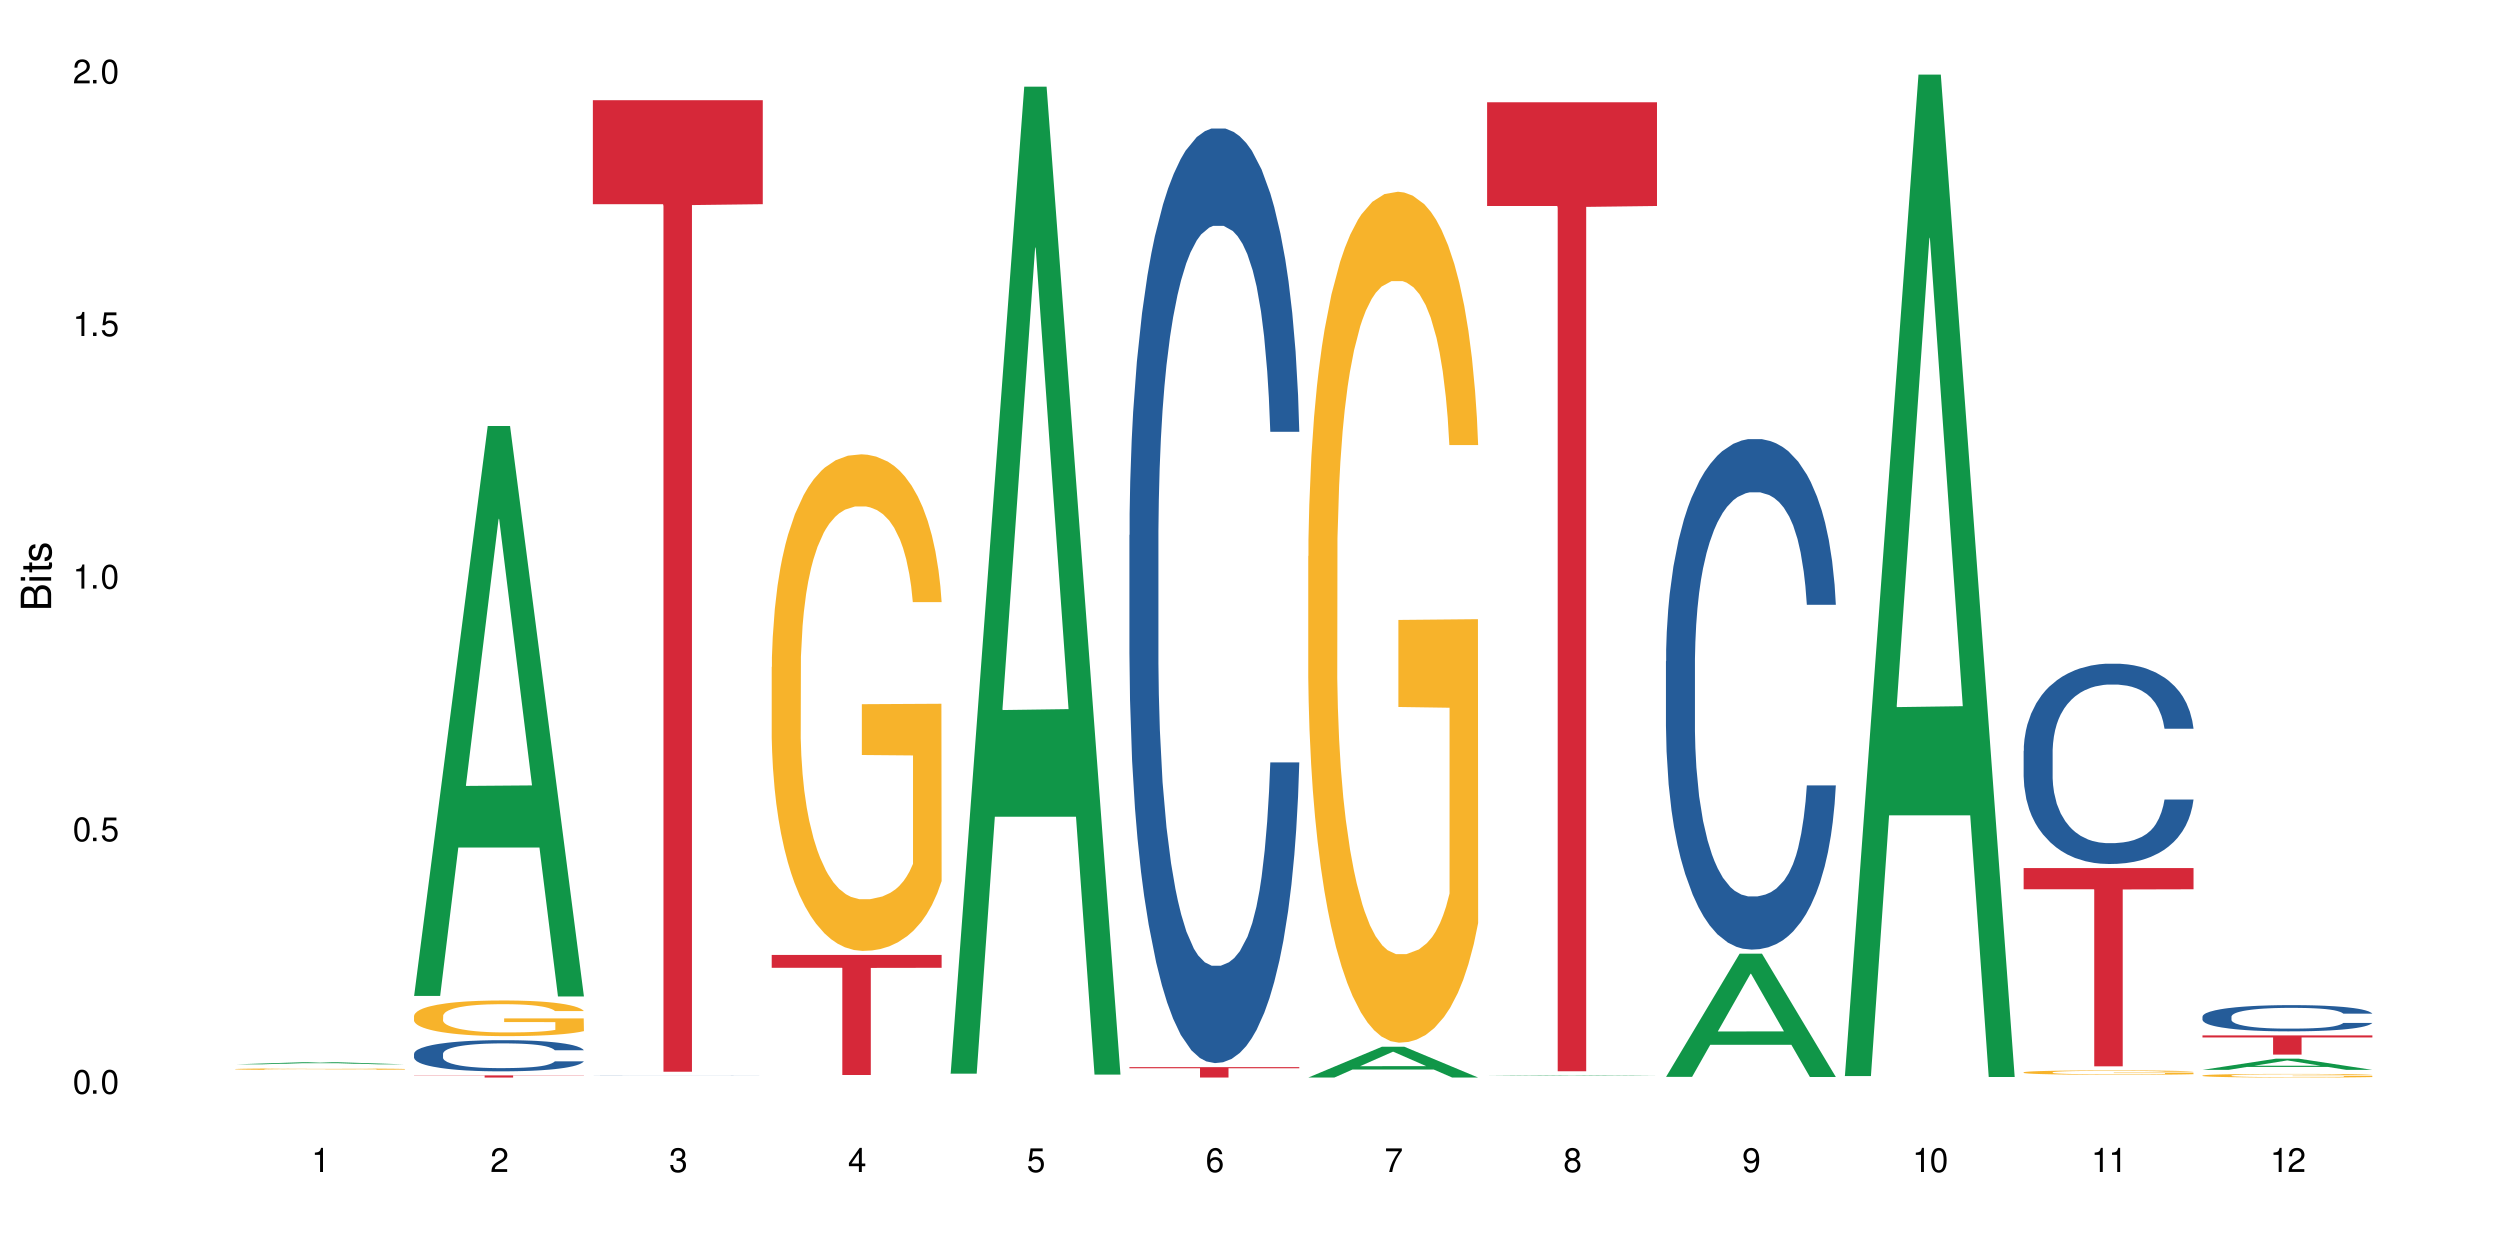 <?xml version="1.0" encoding="UTF-8"?>
<svg xmlns="http://www.w3.org/2000/svg" xmlns:xlink="http://www.w3.org/1999/xlink" width="720" height="360" viewBox="0 0 720 360">
<defs>
<g>
<g id="glyph-0-0">
</g>
<g id="glyph-0-1">
<path d="M 2.641 -6.938 C 2 -6.938 1.422 -6.656 1.078 -6.172 C 0.641 -5.562 0.406 -4.641 0.406 -3.359 C 0.406 -1.016 1.188 0.219 2.641 0.219 C 4.078 0.219 4.859 -1.016 4.859 -3.297 C 4.859 -4.641 4.656 -5.547 4.203 -6.172 C 3.844 -6.656 3.281 -6.938 2.641 -6.938 Z M 2.641 -6.188 C 3.547 -6.188 4 -5.25 4 -3.375 C 4 -1.406 3.562 -0.484 2.625 -0.484 C 1.734 -0.484 1.281 -1.438 1.281 -3.344 C 1.281 -5.25 1.734 -6.188 2.641 -6.188 Z M 2.641 -6.188 "/>
</g>
<g id="glyph-0-2">
<path d="M 1.828 -1 L 0.828 -1 L 0.828 0 L 1.828 0 Z M 1.828 -1 "/>
</g>
<g id="glyph-0-3">
<path d="M 4.562 -6.797 L 1.062 -6.797 L 0.547 -3.094 L 1.328 -3.094 C 1.719 -3.562 2.047 -3.734 2.578 -3.734 C 3.484 -3.734 4.062 -3.109 4.062 -2.094 C 4.062 -1.125 3.484 -0.531 2.578 -0.531 C 1.828 -0.531 1.375 -0.906 1.188 -1.672 L 0.328 -1.672 C 0.453 -1.109 0.547 -0.844 0.75 -0.594 C 1.125 -0.078 1.828 0.219 2.594 0.219 C 3.969 0.219 4.922 -0.781 4.922 -2.219 C 4.922 -3.562 4.031 -4.484 2.719 -4.484 C 2.25 -4.484 1.859 -4.359 1.469 -4.062 L 1.734 -5.969 L 4.562 -5.969 Z M 4.562 -6.797 "/>
</g>
<g id="glyph-0-4">
<path d="M 2.484 -4.938 L 2.484 0 L 3.328 0 L 3.328 -6.938 L 2.766 -6.938 C 2.469 -5.875 2.281 -5.734 0.984 -5.562 L 0.984 -4.938 Z M 2.484 -4.938 "/>
</g>
<g id="glyph-0-5">
<path d="M 4.859 -0.828 L 1.281 -0.828 C 1.359 -1.406 1.672 -1.781 2.5 -2.281 L 3.469 -2.828 C 4.406 -3.344 4.906 -4.062 4.906 -4.906 C 4.906 -5.484 4.672 -6.031 4.266 -6.406 C 3.859 -6.766 3.375 -6.938 2.719 -6.938 C 1.859 -6.938 1.219 -6.625 0.844 -6.031 C 0.609 -5.672 0.5 -5.234 0.484 -4.531 L 1.328 -4.531 C 1.359 -5.016 1.406 -5.281 1.531 -5.516 C 1.75 -5.938 2.188 -6.203 2.703 -6.203 C 3.469 -6.203 4.031 -5.641 4.031 -4.891 C 4.031 -4.344 3.719 -3.859 3.125 -3.516 L 2.234 -3 C 0.812 -2.172 0.406 -1.531 0.328 -0.016 L 4.859 -0.016 Z M 4.859 -0.828 "/>
</g>
<g id="glyph-0-6">
<path d="M 2.125 -3.188 L 2.578 -3.188 C 3.5 -3.188 3.984 -2.766 3.984 -1.922 C 3.984 -1.062 3.469 -0.531 2.594 -0.531 C 1.656 -0.531 1.203 -1 1.156 -2.016 L 0.312 -2.016 C 0.344 -1.453 0.438 -1.094 0.609 -0.781 C 0.953 -0.109 1.625 0.219 2.547 0.219 C 3.953 0.219 4.859 -0.625 4.859 -1.938 C 4.859 -2.828 4.516 -3.297 3.703 -3.594 C 4.344 -3.844 4.656 -4.328 4.656 -5.031 C 4.656 -6.219 3.875 -6.938 2.578 -6.938 C 1.203 -6.938 0.484 -6.172 0.453 -4.703 L 1.297 -4.703 C 1.312 -5.125 1.344 -5.359 1.453 -5.578 C 1.641 -5.969 2.062 -6.203 2.594 -6.203 C 3.344 -6.203 3.797 -5.75 3.797 -5 C 3.797 -4.516 3.609 -4.219 3.25 -4.047 C 3.016 -3.953 2.703 -3.922 2.125 -3.906 Z M 2.125 -3.188 "/>
</g>
<g id="glyph-0-7">
<path d="M 3.141 -1.672 L 3.141 0 L 3.984 0 L 3.984 -1.672 L 4.984 -1.672 L 4.984 -2.438 L 3.984 -2.438 L 3.984 -6.938 L 3.359 -6.938 L 0.266 -2.578 L 0.266 -1.672 Z M 3.141 -2.438 L 1 -2.438 L 3.141 -5.5 Z M 3.141 -2.438 "/>
</g>
<g id="glyph-0-8">
<path d="M 4.781 -5.125 C 4.609 -6.266 3.891 -6.938 2.844 -6.938 C 2.094 -6.938 1.422 -6.578 1.031 -5.953 C 0.594 -5.266 0.406 -4.422 0.406 -3.172 C 0.406 -2 0.578 -1.25 0.984 -0.641 C 1.359 -0.078 1.953 0.219 2.703 0.219 C 3.984 0.219 4.922 -0.75 4.922 -2.094 C 4.922 -3.375 4.062 -4.281 2.844 -4.281 C 2.172 -4.281 1.641 -4.031 1.281 -3.516 C 1.281 -5.234 1.828 -6.188 2.797 -6.188 C 3.391 -6.188 3.797 -5.797 3.938 -5.125 Z M 2.734 -3.531 C 3.547 -3.531 4.062 -2.953 4.062 -2.031 C 4.062 -1.156 3.484 -0.531 2.703 -0.531 C 1.922 -0.531 1.328 -1.188 1.328 -2.078 C 1.328 -2.938 1.906 -3.531 2.734 -3.531 Z M 2.734 -3.531 "/>
</g>
<g id="glyph-0-9">
<path d="M 4.984 -6.797 L 0.438 -6.797 L 0.438 -5.969 L 4.109 -5.969 C 2.5 -3.656 1.828 -2.234 1.328 0 L 2.219 0 C 2.594 -2.172 3.453 -4.047 4.984 -6.094 Z M 4.984 -6.797 "/>
</g>
<g id="glyph-0-10">
<path d="M 3.75 -3.656 C 4.469 -4.094 4.688 -4.438 4.688 -5.078 C 4.688 -6.172 3.844 -6.938 2.641 -6.938 C 1.438 -6.938 0.594 -6.172 0.594 -5.094 C 0.594 -4.438 0.812 -4.094 1.516 -3.656 C 0.734 -3.266 0.359 -2.703 0.359 -1.922 C 0.359 -0.656 1.281 0.219 2.641 0.219 C 3.984 0.219 4.922 -0.656 4.922 -1.922 C 4.922 -2.703 4.531 -3.266 3.75 -3.656 Z M 2.641 -6.188 C 3.359 -6.188 3.812 -5.75 3.812 -5.062 C 3.812 -4.406 3.344 -3.984 2.641 -3.984 C 1.922 -3.984 1.453 -4.406 1.453 -5.078 C 1.453 -5.75 1.922 -6.188 2.641 -6.188 Z M 2.641 -3.266 C 3.484 -3.266 4.062 -2.719 4.062 -1.906 C 4.062 -1.078 3.484 -0.531 2.625 -0.531 C 1.797 -0.531 1.219 -1.094 1.219 -1.906 C 1.219 -2.719 1.781 -3.266 2.641 -3.266 Z M 2.641 -3.266 "/>
</g>
<g id="glyph-0-11">
<path d="M 0.516 -1.578 C 0.672 -0.453 1.406 0.219 2.438 0.219 C 3.188 0.219 3.859 -0.141 4.266 -0.766 C 4.688 -1.453 4.891 -2.297 4.891 -3.547 C 4.891 -4.719 4.703 -5.453 4.312 -6.078 C 3.938 -6.641 3.344 -6.938 2.594 -6.938 C 1.297 -6.938 0.359 -5.969 0.359 -4.625 C 0.359 -3.344 1.234 -2.453 2.453 -2.453 C 3.094 -2.453 3.578 -2.672 4.016 -3.203 C 4 -1.484 3.469 -0.531 2.5 -0.531 C 1.906 -0.531 1.484 -0.906 1.359 -1.578 Z M 2.578 -6.203 C 3.375 -6.203 3.969 -5.531 3.969 -4.641 C 3.969 -3.797 3.391 -3.188 2.547 -3.188 C 1.734 -3.188 1.234 -3.766 1.234 -4.688 C 1.234 -5.562 1.797 -6.203 2.578 -6.203 Z M 2.578 -6.203 "/>
</g>
<g id="glyph-1-0">
</g>
<g id="glyph-1-1">
<path d="M 0 -0.953 L 0 -4.891 C 0 -5.719 -0.234 -6.344 -0.734 -6.797 C -1.188 -7.234 -1.812 -7.469 -2.5 -7.469 C -3.547 -7.469 -4.188 -7 -4.625 -5.875 C -4.984 -6.688 -5.625 -7.094 -6.531 -7.094 C -7.172 -7.094 -7.734 -6.859 -8.141 -6.391 C -8.562 -5.922 -8.75 -5.344 -8.75 -4.5 L -8.75 -0.953 Z M -4.984 -2.062 L -7.766 -2.062 L -7.766 -4.219 C -7.766 -4.844 -7.688 -5.203 -7.453 -5.5 C -7.219 -5.812 -6.859 -5.969 -6.375 -5.969 C -5.891 -5.969 -5.531 -5.812 -5.297 -5.5 C -5.062 -5.203 -4.984 -4.844 -4.984 -4.219 Z M -0.984 -2.062 L -4 -2.062 L -4 -4.781 C -4 -5.766 -3.438 -6.359 -2.484 -6.359 C -1.547 -6.359 -0.984 -5.766 -0.984 -4.781 Z M -0.984 -2.062 "/>
</g>
<g id="glyph-1-2">
<path d="M -6.281 -1.797 L -6.281 -0.797 L 0 -0.797 L 0 -1.797 Z M -8.75 -1.797 L -8.75 -0.797 L -7.484 -0.797 L -7.484 -1.797 Z M -8.75 -1.797 "/>
</g>
<g id="glyph-1-3">
<path d="M -6.281 -3.047 L -6.281 -2.016 L -8.016 -2.016 L -8.016 -1.016 L -6.281 -1.016 L -6.281 -0.172 L -5.469 -0.172 L -5.469 -1.016 L -0.719 -1.016 C -0.078 -1.016 0.281 -1.453 0.281 -2.234 C 0.281 -2.5 0.25 -2.719 0.188 -3.047 L -0.641 -3.047 C -0.609 -2.906 -0.594 -2.766 -0.594 -2.562 C -0.594 -2.141 -0.719 -2.016 -1.156 -2.016 L -5.469 -2.016 L -5.469 -3.047 Z M -6.281 -3.047 "/>
</g>
<g id="glyph-1-4">
<path d="M -4.531 -5.25 C -5.766 -5.25 -6.469 -4.422 -6.469 -2.969 C -6.469 -1.516 -5.719 -0.562 -4.547 -0.562 C -3.562 -0.562 -3.094 -1.062 -2.734 -2.562 L -2.516 -3.484 C -2.344 -4.188 -2.094 -4.469 -1.641 -4.469 C -1.047 -4.469 -0.641 -3.875 -0.641 -3 C -0.641 -2.453 -0.797 -2 -1.062 -1.75 C -1.25 -1.594 -1.422 -1.531 -1.875 -1.469 L -1.875 -0.406 C -0.422 -0.453 0.281 -1.266 0.281 -2.922 C 0.281 -4.5 -0.5 -5.516 -1.719 -5.516 C -2.656 -5.516 -3.172 -4.984 -3.469 -3.734 L -3.703 -2.766 C -3.891 -1.953 -4.156 -1.609 -4.594 -1.609 C -5.188 -1.609 -5.547 -2.125 -5.547 -2.938 C -5.547 -3.75 -5.203 -4.172 -4.531 -4.203 Z M -4.531 -5.25 "/>
</g>
</g>
</defs>
<rect x="-72" y="-36" width="864" height="432" fill="rgb(100%, 100%, 100%)" fill-opacity="1"/>
<path fill-rule="nonzero" fill="rgb(6.275%, 58.824%, 28.235%)" fill-opacity="1" d="M 67.73 306.535 L 67.785 306.535 L 88.957 305.867 L 95.387 305.867 L 116.664 306.535 L 109.188 306.535 L 103.855 306.363 L 80.488 306.363 L 75.258 306.535 L 67.73 306.535 L 82.734 306.289 L 101.711 306.289 L 92.25 305.977 L 92.145 305.977 L 92.039 305.98 L 82.684 306.289 L 82.734 306.289 Z M 67.73 306.535 "/>
<path fill-rule="nonzero" fill="rgb(96.863%, 70.196%, 16.863%)" fill-opacity="1" d="M 67.73 307.891 L 67.789 307.891 L 67.789 307.883 L 68.031 307.863 L 68.625 307.84 L 69.402 307.816 L 70.238 307.801 L 70.773 307.793 L 71.668 307.777 L 72.445 307.77 L 74.414 307.75 L 76.922 307.734 L 78.293 307.727 L 79.844 307.719 L 82.051 307.711 L 83.066 307.707 L 86.172 307.699 L 89.691 307.695 L 95.359 307.695 L 97.805 307.699 L 101.148 307.703 L 103.059 307.707 L 104.551 307.711 L 106.102 307.715 L 108.012 307.723 L 109.801 307.734 L 111.234 307.746 L 112.664 307.758 L 113.859 307.77 L 114.871 307.785 L 115.77 307.805 L 116.305 307.816 L 116.664 307.832 L 108.367 307.832 L 107.891 307.816 L 107.355 307.805 L 106.461 307.793 L 105.562 307.781 L 104.668 307.773 L 102.996 307.762 L 101.566 307.758 L 99.777 307.75 L 98.047 307.746 L 96.074 307.746 L 94.883 307.742 L 91.719 307.742 L 88.855 307.746 L 87.184 307.75 L 85.992 307.754 L 84.32 307.758 L 83.305 307.766 L 82.707 307.77 L 80.918 307.781 L 79.727 307.793 L 79.07 307.801 L 78.234 307.812 L 77.637 307.824 L 76.98 307.84 L 76.621 307.855 L 76.145 307.883 L 76.086 307.957 L 76.266 307.973 L 76.621 307.992 L 77.102 308.008 L 77.816 308.023 L 78.531 308.035 L 79.785 308.051 L 80.859 308.062 L 81.695 308.07 L 83.305 308.082 L 83.961 308.086 L 85.512 308.094 L 87.125 308.098 L 89.094 308.102 L 90.586 308.105 L 92.973 308.109 L 96.016 308.109 L 99.598 308.105 L 101.863 308.102 L 103.414 308.098 L 104.43 308.094 L 105.684 308.09 L 106.578 308.086 L 107.414 308.082 L 108.43 308.074 L 108.43 307.973 L 93.688 307.973 L 93.688 307.926 L 116.602 307.926 L 116.664 308.09 L 115.41 308.102 L 113.859 308.113 L 112.367 308.121 L 110.816 308.129 L 108.605 308.137 L 106.816 308.141 L 104.07 308.148 L 101.566 308.152 L 98.941 308.152 L 96.613 308.156 L 91.422 308.156 L 88.797 308.152 L 86.707 308.148 L 82.887 308.141 L 80.5 308.129 L 78.949 308.125 L 77.34 308.113 L 75.727 308.105 L 74.297 308.094 L 73.34 308.082 L 72.387 308.074 L 71.371 308.062 L 70.418 308.047 L 69.699 308.035 L 69.043 308.02 L 68.566 308.004 L 68.09 307.984 L 67.852 307.973 L 67.73 307.957 Z M 67.73 307.891 "/>
<path fill-rule="nonzero" fill="rgb(6.275%, 58.824%, 28.235%)" fill-opacity="1" d="M 119.238 286.82 L 119.289 286.664 L 140.465 122.68 L 146.895 122.68 L 168.172 286.973 L 160.695 286.973 L 155.363 244.09 L 131.996 244.09 L 126.766 286.82 L 119.238 286.82 L 134.242 226.348 L 153.219 226.195 L 143.758 149.523 L 143.652 149.367 L 143.547 149.832 L 134.191 226.195 L 134.242 226.348 Z M 119.238 286.82 "/>
<path fill-rule="nonzero" fill="rgb(14.51%, 36.078%, 60%)" fill-opacity="1" d="M 119.238 303.477 L 119.297 303.469 L 119.297 303.273 L 119.477 302.961 L 119.895 302.566 L 120.312 302.293 L 121.387 301.812 L 122.879 301.344 L 124.43 300.98 L 125.562 300.77 L 126.578 300.605 L 128.906 300.301 L 130.398 300.145 L 132.008 300.004 L 133.977 299.863 L 135.41 299.781 L 138.633 299.652 L 141.02 299.594 L 142.871 299.57 L 146.867 299.57 L 149.254 299.602 L 150.984 299.645 L 152.895 299.711 L 154.504 299.781 L 157.309 299.965 L 159.816 300.195 L 160.949 300.324 L 162.742 300.578 L 164.113 300.824 L 165.066 301.039 L 166.141 301.344 L 167.098 301.711 L 167.812 302.129 L 168.172 302.484 L 159.816 302.484 L 159.398 302.156 L 158.922 301.902 L 158.027 301.562 L 157.133 301.328 L 155.879 301.09 L 154.746 300.934 L 153.191 300.777 L 151.82 300.68 L 150.387 300.605 L 149.016 300.555 L 146.391 300.504 L 143.348 300.504 L 142.211 300.523 L 139.887 300.586 L 138.633 300.645 L 136.844 300.762 L 135.59 300.867 L 134.098 301.031 L 133.082 301.172 L 131.828 301.383 L 130.934 301.574 L 129.922 301.844 L 129.324 302.047 L 128.785 302.277 L 128.309 302.551 L 127.949 302.836 L 127.711 303.141 L 127.594 303.438 L 127.594 304.707 L 127.711 305.004 L 128.012 305.348 L 128.785 305.848 L 129.922 306.285 L 131.234 306.629 L 132.484 306.875 L 133.203 306.988 L 134.156 307.121 L 135.648 307.285 L 137.797 307.449 L 139.051 307.516 L 140.961 307.582 L 142.93 307.613 L 145.555 307.613 L 147.883 307.582 L 149.434 307.539 L 151.043 307.473 L 153.254 307.336 L 154.625 307.203 L 155.816 307.047 L 156.715 306.891 L 157.309 306.762 L 158.207 306.504 L 158.922 306.227 L 159.457 305.938 L 159.816 305.66 L 168.172 305.66 L 167.812 305.988 L 167.277 306.309 L 166.738 306.547 L 165.902 306.836 L 164.949 307.09 L 163.574 307.375 L 162.441 307.566 L 160.949 307.77 L 159.578 307.926 L 158.086 308.066 L 155.879 308.23 L 154.445 308.312 L 152.895 308.387 L 151.043 308.449 L 148.719 308.508 L 146.211 308.543 L 143.883 308.551 L 141.379 308.531 L 139.527 308.5 L 137.082 308.426 L 134.039 308.277 L 131.828 308.121 L 130.098 307.965 L 128.605 307.801 L 126.938 307.582 L 124.789 307.219 L 123.477 306.941 L 122.582 306.711 L 121.566 306.391 L 120.852 306.102 L 120.016 305.645 L 119.418 305.062 L 119.238 304.609 Z M 119.238 303.477 "/>
<path fill-rule="nonzero" fill="rgb(96.863%, 70.196%, 16.863%)" fill-opacity="1" d="M 119.238 292.535 L 119.297 292.527 L 119.297 292.34 L 119.535 291.918 L 120.133 291.336 L 120.91 290.855 L 121.746 290.48 L 122.281 290.285 L 123.176 290 L 123.953 289.797 L 125.922 289.375 L 128.43 288.98 L 129.801 288.809 L 131.352 288.652 L 133.559 288.473 L 134.574 288.406 L 137.676 288.258 L 141.199 288.164 L 145.078 288.133 L 146.867 288.145 L 149.312 288.18 L 152.656 288.285 L 154.566 288.379 L 156.059 288.473 L 157.609 288.594 L 159.52 288.781 L 161.309 289.008 L 162.742 289.23 L 164.172 289.516 L 165.367 289.812 L 166.379 290.141 L 167.277 290.535 L 167.812 290.863 L 168.172 291.195 L 159.875 291.195 L 159.398 290.863 L 158.863 290.613 L 157.965 290.301 L 157.07 290.078 L 156.176 289.898 L 154.504 289.656 L 153.074 289.504 L 151.281 289.375 L 149.551 289.289 L 147.582 289.23 L 146.391 289.215 L 143.227 289.215 L 140.363 289.277 L 138.691 289.355 L 137.5 289.43 L 135.828 289.57 L 134.812 289.684 L 134.215 289.758 L 132.426 290.047 L 131.234 290.312 L 130.578 290.488 L 129.742 290.77 L 129.145 291.023 L 128.488 291.398 L 128.129 291.68 L 127.652 292.32 L 127.594 294.008 L 127.773 294.367 L 128.129 294.75 L 128.605 295.086 L 129.324 295.445 L 130.039 295.715 L 131.293 296.082 L 132.367 296.328 L 133.203 296.484 L 134.812 296.738 L 135.469 296.824 L 137.02 296.992 L 138.633 297.125 L 140.602 297.238 L 142.094 297.293 L 144.48 297.34 L 147.523 297.34 L 151.105 297.285 L 153.371 297.207 L 154.922 297.133 L 155.938 297.066 L 157.191 296.965 L 158.086 296.871 L 158.922 296.766 L 159.938 296.609 L 159.938 294.367 L 145.195 294.355 L 145.195 293.305 L 168.109 293.297 L 168.172 296.965 L 166.918 297.219 L 165.367 297.461 L 163.875 297.648 L 162.324 297.809 L 160.113 297.988 L 158.324 298.102 L 155.578 298.23 L 153.074 298.316 L 150.449 298.371 L 148.121 298.398 L 145.375 298.41 L 142.93 298.391 L 140.305 298.336 L 138.215 298.258 L 136.305 298.164 L 134.395 298.043 L 132.008 297.848 L 130.457 297.688 L 128.848 297.488 L 127.234 297.254 L 125.801 297.004 L 124.848 296.805 L 123.895 296.578 L 122.879 296.297 L 121.926 295.98 L 121.207 295.688 L 120.551 295.359 L 120.074 295.051 L 119.598 294.629 L 119.359 294.289 L 119.238 294 Z M 119.238 292.535 "/>
<path fill-rule="nonzero" fill="rgb(83.922%, 15.686%, 22.353%)" fill-opacity="1" d="M 119.238 309.711 L 168.172 309.711 L 168.172 309.777 L 147.777 309.777 L 147.777 310.336 L 139.574 310.336 L 139.574 309.777 L 119.238 309.777 Z M 119.238 309.711 "/>
<path fill-rule="nonzero" fill="rgb(14.51%, 36.078%, 60%)" fill-opacity="1" d="M 170.746 309.852 L 170.805 309.852 L 170.805 309.848 L 170.984 309.848 L 171.402 309.844 L 171.82 309.844 L 172.895 309.84 L 174.387 309.84 L 175.938 309.836 L 177.07 309.836 L 178.086 309.832 L 181.906 309.832 L 183.516 309.828 L 208.816 309.828 L 211.324 309.832 L 214.25 309.832 L 215.621 309.836 L 216.574 309.836 L 217.648 309.84 L 218.605 309.84 L 219.32 309.844 L 219.68 309.844 L 210.906 309.844 L 210.43 309.84 L 208.641 309.84 L 207.387 309.836 L 203.328 309.836 L 201.895 309.832 L 190.141 309.832 L 188.352 309.836 L 184.59 309.836 L 183.336 309.84 L 181.426 309.84 L 180.832 309.844 L 179.816 309.844 L 179.457 309.848 L 179.219 309.848 L 179.102 309.852 L 179.102 309.859 L 179.219 309.859 L 179.52 309.863 L 180.293 309.863 L 181.426 309.867 L 182.742 309.871 L 185.664 309.871 L 187.156 309.875 L 206.133 309.875 L 207.324 309.871 L 208.816 309.871 L 209.711 309.867 L 210.965 309.867 L 211.324 309.863 L 219.68 309.863 L 219.32 309.867 L 218.785 309.867 L 218.246 309.871 L 216.457 309.871 L 215.082 309.875 L 212.457 309.875 L 211.086 309.879 L 202.551 309.879 L 200.227 309.883 L 192.887 309.883 L 191.035 309.879 L 181.605 309.879 L 180.113 309.875 L 176.297 309.875 L 174.984 309.871 L 174.086 309.871 L 173.074 309.867 L 172.355 309.867 L 171.523 309.863 L 170.926 309.859 L 170.746 309.859 Z M 170.746 309.852 "/>
<path fill-rule="nonzero" fill="rgb(83.922%, 15.686%, 22.353%)" fill-opacity="1" d="M 170.746 28.848 L 219.68 28.848 L 219.68 58.801 L 199.285 59.062 L 199.285 308.668 L 191.078 308.668 L 191.078 59.324 L 190.961 58.801 L 170.746 58.801 Z M 170.746 28.848 "/>
<path fill-rule="nonzero" fill="rgb(96.863%, 70.196%, 16.863%)" fill-opacity="1" d="M 222.254 192.098 L 222.312 191.969 L 222.312 189.355 L 222.551 183.477 L 223.148 175.379 L 223.926 168.719 L 224.762 163.496 L 225.297 160.75 L 226.191 156.832 L 226.969 153.961 L 228.938 148.082 L 231.445 142.598 L 232.816 140.246 L 234.367 138.023 L 236.574 135.543 L 237.59 134.629 L 240.691 132.539 L 244.215 131.234 L 248.094 130.84 L 249.883 130.973 L 252.328 131.496 L 255.672 132.93 L 257.582 134.238 L 259.07 135.543 L 260.625 137.242 L 262.535 139.855 L 264.324 142.988 L 265.754 146.125 L 267.188 150.043 L 268.383 154.223 L 269.395 158.793 L 270.289 164.277 L 270.828 168.852 L 271.188 173.422 L 262.891 173.422 L 262.414 168.852 L 261.875 165.324 L 260.98 161.012 L 260.086 157.879 L 259.191 155.398 L 257.52 152 L 256.09 149.91 L 254.297 148.082 L 252.566 146.906 L 250.598 146.125 L 249.406 145.863 L 246.242 145.863 L 243.379 146.777 L 241.707 147.82 L 240.516 148.867 L 238.844 150.824 L 237.828 152.391 L 237.23 153.438 L 235.441 157.488 L 234.25 161.145 L 233.59 163.625 L 232.758 167.543 L 232.16 171.07 L 231.504 176.293 L 231.145 180.215 L 230.668 189.094 L 230.609 212.605 L 230.785 217.57 L 231.145 222.922 L 231.621 227.625 L 232.34 232.59 L 233.055 236.375 L 234.309 241.469 L 235.383 244.867 L 236.219 247.086 L 237.828 250.613 L 238.484 251.789 L 240.035 254.141 L 241.648 255.969 L 243.617 257.535 L 245.109 258.32 L 247.496 258.973 L 250.539 258.973 L 254.121 258.188 L 256.387 257.145 L 257.938 256.098 L 258.953 255.184 L 260.207 253.75 L 261.102 252.441 L 261.938 251.004 L 262.949 248.785 L 262.949 217.57 L 248.211 217.438 L 248.211 202.809 L 271.125 202.68 L 271.188 253.75 L 269.934 257.273 L 268.383 260.672 L 266.891 263.281 L 265.34 265.504 L 263.129 267.984 L 261.34 269.551 L 258.594 271.383 L 256.09 272.555 L 253.465 273.34 L 251.137 273.73 L 248.391 273.863 L 245.945 273.602 L 243.32 272.816 L 241.23 271.773 L 239.32 270.469 L 237.41 268.77 L 235.023 266.027 L 233.473 263.805 L 231.859 261.062 L 230.25 257.797 L 228.816 254.27 L 227.863 251.527 L 226.91 248.395 L 225.895 244.477 L 224.938 240.035 L 224.223 235.984 L 223.566 231.414 L 223.09 227.102 L 222.613 221.227 L 222.375 216.523 L 222.254 212.473 Z M 222.254 192.098 "/>
<path fill-rule="nonzero" fill="rgb(83.922%, 15.686%, 22.353%)" fill-opacity="1" d="M 222.254 275.023 L 271.188 275.023 L 271.188 278.723 L 250.793 278.758 L 250.793 309.598 L 242.586 309.598 L 242.586 278.789 L 242.469 278.723 L 222.254 278.723 Z M 222.254 275.023 "/>
<path fill-rule="nonzero" fill="rgb(6.275%, 58.824%, 28.235%)" fill-opacity="1" d="M 273.762 309.219 L 273.812 308.953 L 294.984 24.953 L 301.418 24.953 L 322.695 309.488 L 315.219 309.488 L 309.887 235.215 L 286.516 235.215 L 281.289 309.219 L 273.762 309.219 L 288.766 204.492 L 307.742 204.223 L 298.281 71.441 L 298.176 71.176 L 298.07 71.977 L 288.711 204.223 L 288.766 204.492 Z M 273.762 309.219 "/>
<path fill-rule="nonzero" fill="rgb(14.51%, 36.078%, 60%)" fill-opacity="1" d="M 325.27 154.125 L 325.328 153.879 L 325.328 147.973 L 325.508 138.625 L 325.926 126.812 L 326.344 118.695 L 327.418 104.18 L 328.91 90.152 L 330.461 79.328 L 331.594 72.93 L 332.609 68.012 L 334.938 58.906 L 336.43 54.23 L 338.039 50.051 L 340.008 45.867 L 341.441 43.406 L 344.664 39.469 L 347.051 37.746 L 348.898 37.008 L 352.898 37.008 L 355.285 37.992 L 357.016 39.223 L 358.926 41.191 L 360.535 43.406 L 363.34 48.82 L 365.848 55.707 L 366.98 59.645 L 368.77 67.273 L 370.145 74.652 L 371.098 81.051 L 372.172 90.152 L 373.129 101.227 L 373.844 113.773 L 374.199 124.352 L 365.848 124.352 L 365.43 114.512 L 364.953 106.883 L 364.055 96.797 L 363.16 89.66 L 361.91 82.527 L 360.773 77.852 L 359.223 73.176 L 357.852 70.227 L 356.418 68.012 L 355.047 66.535 L 352.422 65.059 L 349.379 65.059 L 348.242 65.551 L 345.914 67.52 L 344.664 69.242 L 342.871 72.684 L 341.621 75.883 L 340.129 80.805 L 339.113 84.988 L 337.859 91.383 L 336.965 97.043 L 335.949 105.164 L 335.355 111.312 L 334.816 118.203 L 334.34 126.32 L 333.98 134.934 L 333.742 144.035 L 333.625 152.895 L 333.625 191.031 L 333.742 199.887 L 334.039 210.223 L 334.816 225.23 L 335.949 238.27 L 337.262 248.602 L 338.516 255.984 L 339.234 259.43 L 340.188 263.367 L 341.68 268.285 L 343.828 273.207 L 345.082 275.176 L 346.988 277.145 L 348.961 278.129 L 351.586 278.129 L 353.914 277.145 L 355.465 275.914 L 357.074 273.945 L 359.281 269.762 L 360.656 265.824 L 361.848 261.152 L 362.742 256.477 L 363.34 252.539 L 364.234 244.914 L 364.953 236.547 L 365.488 227.938 L 365.848 219.57 L 374.199 219.57 L 373.844 229.41 L 373.305 239.008 L 372.77 246.145 L 371.934 254.754 L 370.98 262.383 L 369.605 270.992 L 368.473 276.652 L 366.98 282.801 L 365.609 287.477 L 364.117 291.66 L 361.91 296.582 L 360.477 299.043 L 358.926 301.254 L 357.074 303.223 L 354.746 304.945 L 352.242 305.93 L 349.914 306.176 L 347.406 305.684 L 345.559 304.699 L 343.109 302.484 L 340.066 298.059 L 337.859 293.383 L 336.129 288.707 L 334.637 283.785 L 332.965 277.145 L 330.82 266.316 L 329.504 257.953 L 328.609 251.062 L 327.598 241.469 L 326.879 232.855 L 326.043 219.078 L 325.449 201.609 L 325.27 188.078 Z M 325.27 154.125 "/>
<path fill-rule="nonzero" fill="rgb(83.922%, 15.686%, 22.353%)" fill-opacity="1" d="M 325.27 307.336 L 374.199 307.336 L 374.199 307.656 L 353.809 307.66 L 353.809 310.336 L 345.602 310.336 L 345.602 307.664 L 345.484 307.656 L 325.27 307.656 Z M 325.27 307.336 "/>
<path fill-rule="nonzero" fill="rgb(6.275%, 58.824%, 28.235%)" fill-opacity="1" d="M 376.777 310.328 L 376.828 310.32 L 398 301.457 L 404.43 301.457 L 425.707 310.336 L 418.234 310.336 L 412.902 308.02 L 389.531 308.02 L 384.305 310.328 L 376.777 310.328 L 391.781 307.059 L 410.758 307.051 L 401.293 302.91 L 401.191 302.898 L 401.086 302.926 L 391.727 307.051 L 391.781 307.059 Z M 376.777 310.328 "/>
<path fill-rule="nonzero" fill="rgb(96.863%, 70.196%, 16.863%)" fill-opacity="1" d="M 376.777 160.191 L 376.836 159.965 L 376.836 155.488 L 377.074 145.418 L 377.672 131.543 L 378.449 120.125 L 379.281 111.176 L 379.82 106.473 L 380.715 99.758 L 381.492 94.836 L 383.461 84.766 L 385.965 75.363 L 387.34 71.336 L 388.891 67.531 L 391.098 63.277 L 392.113 61.711 L 395.215 58.129 L 398.734 55.891 L 402.613 55.219 L 404.406 55.445 L 406.852 56.34 L 410.195 58.801 L 412.102 61.039 L 413.594 63.277 L 415.148 66.188 L 417.055 70.664 L 418.848 76.035 L 420.277 81.406 L 421.711 88.121 L 422.902 95.285 L 423.918 103.117 L 424.812 112.516 L 425.352 120.352 L 425.707 128.184 L 417.414 128.184 L 416.938 120.352 L 416.398 114.309 L 415.504 106.922 L 414.609 101.551 L 413.715 97.297 L 412.043 91.477 L 410.609 87.898 L 408.82 84.766 L 407.09 82.75 L 405.121 81.406 L 403.93 80.961 L 400.766 80.961 L 397.902 82.527 L 396.23 84.316 L 395.035 86.105 L 393.367 89.465 L 392.352 92.148 L 391.754 93.941 L 389.965 100.879 L 388.77 107.145 L 388.113 111.398 L 387.277 118.113 L 386.684 124.156 L 386.027 133.109 L 385.668 139.824 L 385.191 155.043 L 385.129 195.328 L 385.309 203.832 L 385.668 213.012 L 386.145 221.066 L 386.859 229.574 L 387.578 236.062 L 388.832 244.793 L 389.906 250.609 L 390.738 254.414 L 392.352 260.457 L 393.008 262.473 L 394.559 266.5 L 396.172 269.637 L 398.141 272.32 L 399.633 273.664 L 402.02 274.781 L 405.062 274.781 L 408.641 273.441 L 410.91 271.648 L 412.461 269.859 L 413.477 268.293 L 414.73 265.832 L 415.625 263.594 L 416.461 261.129 L 417.473 257.324 L 417.473 203.832 L 402.734 203.609 L 402.734 178.543 L 425.648 178.32 L 425.707 265.832 L 424.457 271.875 L 422.902 277.691 L 421.414 282.168 L 419.859 285.973 L 417.652 290.227 L 415.863 292.91 L 413.117 296.047 L 410.609 298.059 L 407.984 299.402 L 405.66 300.074 L 402.914 300.297 L 400.469 299.852 L 397.84 298.508 L 395.754 296.719 L 393.844 294.48 L 391.934 291.57 L 389.547 286.867 L 387.996 283.062 L 386.383 278.363 L 384.773 272.77 L 383.34 266.727 L 382.387 262.027 L 381.43 256.652 L 380.418 249.941 L 379.461 242.328 L 378.746 235.391 L 378.09 227.559 L 377.613 220.172 L 377.133 210.102 L 376.895 202.043 L 376.777 195.105 Z M 376.777 160.191 "/>
<path fill-rule="nonzero" fill="rgb(6.275%, 58.824%, 28.235%)" fill-opacity="1" d="M 428.285 309.883 L 428.336 309.883 L 449.508 309.68 L 455.938 309.68 L 477.215 309.883 L 469.742 309.883 L 464.406 309.828 L 441.039 309.828 L 435.812 309.883 L 428.285 309.883 L 443.289 309.809 L 462.266 309.809 L 452.801 309.715 L 452.594 309.715 L 443.234 309.809 L 443.289 309.809 Z M 428.285 309.883 "/>
<path fill-rule="nonzero" fill="rgb(83.922%, 15.686%, 22.353%)" fill-opacity="1" d="M 428.285 29.449 L 477.215 29.449 L 477.215 59.324 L 456.824 59.586 L 456.824 308.52 L 448.617 308.52 L 448.617 59.848 L 448.5 59.324 L 428.285 59.324 Z M 428.285 29.449 "/>
<path fill-rule="nonzero" fill="rgb(6.275%, 58.824%, 28.235%)" fill-opacity="1" d="M 479.793 310.145 L 479.844 310.109 L 501.016 274.652 L 507.445 274.652 L 528.723 310.176 L 521.25 310.176 L 515.914 300.902 L 492.547 300.902 L 487.32 310.145 L 479.793 310.145 L 494.797 297.066 L 513.773 297.035 L 504.309 280.457 L 504.207 280.422 L 504.102 280.523 L 494.742 297.035 L 494.797 297.066 Z M 479.793 310.145 "/>
<path fill-rule="nonzero" fill="rgb(14.51%, 36.078%, 60%)" fill-opacity="1" d="M 479.793 190.441 L 479.852 190.305 L 479.852 187.082 L 480.031 181.973 L 480.449 175.523 L 480.867 171.09 L 481.941 163.16 L 483.434 155.5 L 484.984 149.586 L 486.117 146.094 L 487.133 143.406 L 489.457 138.434 L 490.949 135.879 L 492.562 133.594 L 494.531 131.309 L 495.965 129.965 L 499.184 127.816 L 501.574 126.875 L 503.422 126.473 L 507.422 126.473 L 509.809 127.012 L 511.539 127.684 L 513.449 128.758 L 515.059 129.965 L 517.863 132.922 L 520.371 136.688 L 521.504 138.836 L 523.293 143 L 524.668 147.035 L 525.621 150.527 L 526.695 155.5 L 527.648 161.547 L 528.367 168.402 L 528.723 174.18 L 520.371 174.18 L 519.953 168.805 L 519.473 164.637 L 518.578 159.129 L 517.684 155.23 L 516.43 151.332 L 515.297 148.781 L 513.746 146.227 L 512.375 144.613 L 510.941 143.406 L 509.57 142.598 L 506.941 141.793 L 503.898 141.793 L 502.766 142.062 L 500.438 143.137 L 499.184 144.078 L 497.395 145.957 L 496.141 147.707 L 494.648 150.395 L 493.637 152.676 L 492.383 156.172 L 491.488 159.262 L 490.473 163.699 L 489.875 167.059 L 489.34 170.82 L 488.863 175.254 L 488.504 179.957 L 488.266 184.93 L 488.145 189.77 L 488.145 210.598 L 488.266 215.438 L 488.562 221.082 L 489.34 229.277 L 490.473 236.402 L 491.785 242.047 L 493.039 246.078 L 493.754 247.957 L 494.711 250.109 L 496.203 252.797 L 498.352 255.484 L 499.602 256.559 L 501.512 257.633 L 503.48 258.172 L 506.109 258.172 L 508.434 257.633 L 509.988 256.961 L 511.598 255.887 L 513.805 253.602 L 515.18 251.453 L 516.371 248.898 L 517.266 246.344 L 517.863 244.195 L 518.758 240.027 L 519.473 235.461 L 520.012 230.758 L 520.371 226.188 L 528.723 226.188 L 528.367 231.562 L 527.828 236.805 L 527.293 240.699 L 526.457 245.406 L 525.5 249.57 L 524.129 254.273 L 522.996 257.363 L 521.504 260.727 L 520.133 263.277 L 518.641 265.562 L 516.43 268.25 L 515 269.594 L 513.449 270.805 L 511.598 271.879 L 509.27 272.82 L 506.766 273.355 L 504.438 273.492 L 501.93 273.223 L 500.082 272.684 L 497.633 271.477 L 494.59 269.059 L 492.383 266.504 L 490.652 263.949 L 489.16 261.262 L 487.488 257.633 L 485.34 251.723 L 484.027 247.152 L 483.133 243.391 L 482.117 238.148 L 481.402 233.445 L 480.566 225.918 L 479.969 216.379 L 479.793 208.984 Z M 479.793 190.441 "/>
<path fill-rule="nonzero" fill="rgb(6.275%, 58.824%, 28.235%)" fill-opacity="1" d="M 531.301 309.91 L 531.352 309.637 L 552.523 21.492 L 558.953 21.492 L 580.23 310.18 L 572.754 310.18 L 567.422 234.824 L 544.055 234.824 L 538.828 309.91 L 531.301 309.91 L 546.305 203.648 L 565.281 203.379 L 555.816 68.656 L 555.715 68.387 L 555.609 69.199 L 546.25 203.379 L 546.305 203.648 Z M 531.301 309.91 "/>
<path fill-rule="nonzero" fill="rgb(14.51%, 36.078%, 60%)" fill-opacity="1" d="M 582.809 216.25 L 582.867 216.195 L 582.867 214.93 L 583.047 212.926 L 583.465 210.395 L 583.883 208.656 L 584.957 205.547 L 586.445 202.539 L 588 200.219 L 589.133 198.848 L 590.148 197.793 L 592.473 195.844 L 593.965 194.84 L 595.578 193.945 L 597.547 193.047 L 598.977 192.52 L 602.199 191.676 L 604.586 191.309 L 606.438 191.148 L 610.438 191.148 L 612.824 191.359 L 614.555 191.625 L 616.461 192.047 L 618.074 192.52 L 620.879 193.68 L 623.383 195.156 L 624.52 196 L 626.309 197.637 L 627.68 199.219 L 628.637 200.59 L 629.711 202.539 L 630.664 204.914 L 631.383 207.602 L 631.738 209.867 L 623.383 209.867 L 622.969 207.758 L 622.488 206.125 L 621.594 203.965 L 620.699 202.434 L 619.445 200.906 L 618.312 199.902 L 616.762 198.902 L 615.387 198.27 L 613.957 197.793 L 612.582 197.477 L 609.957 197.16 L 606.914 197.16 L 605.781 197.266 L 603.453 197.688 L 602.199 198.059 L 600.41 198.797 L 599.156 199.48 L 597.664 200.535 L 596.652 201.434 L 595.398 202.805 L 594.504 204.016 L 593.488 205.758 L 592.891 207.074 L 592.355 208.551 L 591.879 210.289 L 591.52 212.137 L 591.281 214.086 L 591.16 215.984 L 591.16 224.16 L 591.281 226.055 L 591.578 228.27 L 592.355 231.488 L 593.488 234.281 L 594.801 236.496 L 596.055 238.078 L 596.77 238.816 L 597.727 239.66 L 599.219 240.715 L 601.367 241.77 L 602.617 242.191 L 604.527 242.613 L 606.496 242.824 L 609.121 242.824 L 611.449 242.613 L 613 242.352 L 614.613 241.93 L 616.82 241.031 L 618.191 240.188 L 619.387 239.188 L 620.281 238.184 L 620.879 237.34 L 621.773 235.707 L 622.488 233.914 L 623.027 232.066 L 623.383 230.273 L 631.738 230.273 L 631.383 232.383 L 630.844 234.441 L 630.309 235.969 L 629.473 237.816 L 628.516 239.449 L 627.145 241.297 L 626.012 242.508 L 624.52 243.824 L 623.145 244.828 L 621.652 245.723 L 619.445 246.777 L 618.016 247.305 L 616.461 247.781 L 614.613 248.203 L 612.285 248.57 L 609.777 248.781 L 607.453 248.836 L 604.945 248.73 L 603.098 248.52 L 600.648 248.043 L 597.605 247.094 L 595.398 246.094 L 593.668 245.09 L 592.176 244.035 L 590.504 242.613 L 588.355 240.293 L 587.043 238.5 L 586.148 237.023 L 585.133 234.969 L 584.418 233.121 L 583.582 230.168 L 582.984 226.426 L 582.809 223.527 Z M 582.809 216.25 "/>
<path fill-rule="nonzero" fill="rgb(96.863%, 70.196%, 16.863%)" fill-opacity="1" d="M 582.809 308.816 L 582.867 308.816 L 582.867 308.793 L 583.105 308.738 L 583.703 308.668 L 584.477 308.609 L 585.312 308.562 L 585.852 308.539 L 586.746 308.504 L 587.52 308.477 L 589.492 308.426 L 591.996 308.375 L 593.367 308.355 L 594.922 308.336 L 597.129 308.312 L 598.145 308.305 L 601.246 308.285 L 604.766 308.273 L 608.645 308.27 L 610.438 308.273 L 612.883 308.277 L 616.223 308.289 L 618.133 308.301 L 619.625 308.312 L 621.176 308.328 L 623.086 308.352 L 624.875 308.379 L 626.309 308.406 L 627.742 308.441 L 628.934 308.48 L 629.949 308.52 L 630.844 308.57 L 631.383 308.609 L 631.738 308.652 L 623.445 308.652 L 622.969 308.609 L 622.43 308.578 L 621.535 308.539 L 620.641 308.512 L 619.746 308.488 L 618.074 308.461 L 616.641 308.441 L 614.852 308.426 L 613.121 308.414 L 611.152 308.406 L 606.797 308.406 L 603.93 308.414 L 602.262 308.422 L 601.066 308.434 L 599.395 308.449 L 598.383 308.465 L 597.785 308.473 L 595.996 308.508 L 594.801 308.543 L 594.145 308.562 L 593.309 308.598 L 592.711 308.629 L 592.055 308.676 L 591.699 308.711 L 591.223 308.789 L 591.16 309 L 591.34 309.043 L 591.699 309.09 L 592.176 309.133 L 592.891 309.18 L 593.609 309.211 L 594.859 309.258 L 595.934 309.289 L 596.77 309.309 L 598.383 309.34 L 599.039 309.348 L 600.59 309.371 L 602.199 309.387 L 604.168 309.398 L 605.66 309.406 L 608.047 309.414 L 611.094 309.414 L 614.672 309.406 L 616.941 309.398 L 618.492 309.387 L 619.508 309.379 L 620.758 309.367 L 621.652 309.355 L 622.488 309.344 L 623.504 309.324 L 623.504 309.043 L 608.766 309.043 L 608.766 308.914 L 631.68 308.91 L 631.738 309.367 L 630.484 309.398 L 628.934 309.43 L 627.441 309.453 L 625.891 309.473 L 623.684 309.492 L 621.895 309.508 L 619.148 309.523 L 616.641 309.535 L 614.016 309.543 L 611.688 309.543 L 608.945 309.547 L 606.496 309.543 L 603.871 309.535 L 601.781 309.527 L 599.875 309.516 L 597.965 309.5 L 595.578 309.477 L 594.027 309.457 L 592.414 309.434 L 590.805 309.402 L 589.371 309.371 L 588.418 309.348 L 587.461 309.32 L 586.445 309.285 L 585.492 309.246 L 584.777 309.207 L 584.121 309.168 L 583.641 309.129 L 583.164 309.078 L 582.926 309.035 L 582.809 309 Z M 582.809 308.816 "/>
<path fill-rule="nonzero" fill="rgb(83.922%, 15.686%, 22.353%)" fill-opacity="1" d="M 582.809 249.996 L 631.738 249.996 L 631.738 256.109 L 611.344 256.164 L 611.344 307.109 L 603.141 307.109 L 603.141 256.215 L 603.023 256.109 L 582.809 256.109 Z M 582.809 249.996 "/>
<path fill-rule="nonzero" fill="rgb(6.275%, 58.824%, 28.235%)" fill-opacity="1" d="M 634.312 308.121 L 634.367 308.117 L 655.539 304.887 L 661.969 304.887 L 683.246 308.125 L 675.77 308.125 L 670.438 307.281 L 647.07 307.281 L 641.844 308.121 L 634.312 308.121 L 649.316 306.93 L 668.297 306.926 L 658.832 305.414 L 658.727 305.414 L 658.625 305.422 L 649.266 306.926 L 649.316 306.93 Z M 634.312 308.121 "/>
<path fill-rule="nonzero" fill="rgb(14.51%, 36.078%, 60%)" fill-opacity="1" d="M 634.312 292.766 L 634.375 292.762 L 634.375 292.594 L 634.555 292.332 L 634.973 292 L 635.387 291.773 L 636.461 291.367 L 637.953 290.973 L 639.508 290.668 L 640.641 290.488 L 641.652 290.352 L 643.98 290.094 L 645.473 289.965 L 647.086 289.848 L 649.055 289.73 L 650.484 289.66 L 653.707 289.551 L 656.094 289.5 L 657.945 289.48 L 661.941 289.48 L 664.332 289.508 L 666.062 289.543 L 667.969 289.598 L 669.582 289.66 L 672.387 289.812 L 674.891 290.004 L 676.027 290.117 L 677.816 290.328 L 679.188 290.535 L 680.145 290.715 L 681.219 290.973 L 682.172 291.281 L 682.887 291.637 L 683.246 291.934 L 674.891 291.934 L 674.477 291.656 L 673.996 291.441 L 673.102 291.16 L 672.207 290.957 L 670.953 290.758 L 669.82 290.625 L 668.27 290.496 L 666.895 290.414 L 665.465 290.352 L 664.09 290.309 L 661.465 290.27 L 658.422 290.27 L 657.289 290.281 L 654.961 290.336 L 653.707 290.387 L 651.918 290.48 L 650.664 290.57 L 649.172 290.711 L 648.16 290.828 L 646.906 291.008 L 646.012 291.164 L 644.996 291.395 L 644.398 291.566 L 643.863 291.758 L 643.387 291.988 L 643.027 292.23 L 642.789 292.484 L 642.668 292.734 L 642.668 293.805 L 642.789 294.051 L 643.086 294.34 L 643.863 294.762 L 644.996 295.129 L 646.309 295.418 L 647.562 295.625 L 648.277 295.723 L 649.234 295.832 L 650.727 295.973 L 652.871 296.109 L 654.125 296.164 L 656.035 296.219 L 658.004 296.246 L 660.629 296.246 L 662.957 296.219 L 664.508 296.184 L 666.121 296.129 L 668.328 296.012 L 669.699 295.902 L 670.895 295.77 L 671.789 295.641 L 672.387 295.527 L 673.281 295.316 L 673.996 295.082 L 674.535 294.84 L 674.891 294.605 L 683.246 294.605 L 682.887 294.879 L 682.352 295.148 L 681.816 295.348 L 680.98 295.59 L 680.023 295.805 L 678.652 296.047 L 677.52 296.207 L 676.027 296.379 L 674.652 296.508 L 673.16 296.625 L 670.953 296.766 L 669.523 296.832 L 667.969 296.895 L 666.121 296.953 L 663.793 297 L 661.285 297.027 L 658.961 297.035 L 656.453 297.02 L 654.602 296.992 L 652.156 296.93 L 649.113 296.805 L 646.906 296.676 L 645.176 296.543 L 643.684 296.406 L 642.012 296.219 L 639.863 295.914 L 638.551 295.68 L 637.656 295.488 L 636.641 295.219 L 635.926 294.977 L 635.09 294.59 L 634.492 294.102 L 634.312 293.719 Z M 634.312 292.766 "/>
<path fill-rule="nonzero" fill="rgb(96.863%, 70.196%, 16.863%)" fill-opacity="1" d="M 634.312 309.734 L 634.375 309.734 L 634.375 309.715 L 634.613 309.672 L 635.211 309.613 L 635.984 309.562 L 636.82 309.523 L 637.359 309.504 L 638.254 309.477 L 639.027 309.457 L 640.996 309.41 L 643.504 309.371 L 644.875 309.355 L 646.43 309.34 L 648.637 309.32 L 649.652 309.312 L 652.754 309.297 L 656.273 309.289 L 660.152 309.285 L 661.941 309.285 L 664.391 309.289 L 667.73 309.301 L 669.641 309.309 L 671.133 309.32 L 672.684 309.332 L 674.594 309.352 L 676.383 309.375 L 677.816 309.398 L 679.25 309.426 L 680.441 309.457 L 681.457 309.492 L 682.352 309.531 L 682.887 309.566 L 683.246 309.598 L 674.953 309.598 L 674.477 309.566 L 673.938 309.539 L 673.043 309.508 L 672.148 309.484 L 671.254 309.465 L 669.582 309.441 L 668.148 309.426 L 666.359 309.41 L 664.629 309.402 L 662.66 309.398 L 661.465 309.395 L 658.305 309.395 L 655.438 309.402 L 653.77 309.41 L 652.574 309.418 L 650.902 309.434 L 649.891 309.445 L 649.293 309.453 L 647.504 309.48 L 646.309 309.508 L 645.652 309.527 L 644.816 309.555 L 644.219 309.582 L 643.562 309.621 L 643.207 309.648 L 642.727 309.715 L 642.668 309.887 L 642.848 309.922 L 643.207 309.961 L 643.684 309.996 L 644.398 310.031 L 645.117 310.062 L 646.367 310.098 L 647.441 310.125 L 648.277 310.141 L 649.891 310.164 L 650.547 310.176 L 652.098 310.191 L 653.707 310.203 L 655.676 310.215 L 657.168 310.223 L 659.555 310.227 L 662.602 310.227 L 666.18 310.223 L 668.449 310.215 L 670 310.207 L 671.012 310.199 L 672.266 310.188 L 673.16 310.18 L 673.996 310.168 L 675.012 310.152 L 675.012 309.922 L 660.273 309.922 L 660.273 309.812 L 683.188 309.812 L 683.246 310.188 L 681.992 310.215 L 680.441 310.238 L 678.949 310.258 L 677.398 310.273 L 675.191 310.293 L 673.402 310.305 L 670.656 310.316 L 668.148 310.328 L 665.523 310.332 L 663.195 310.336 L 658.004 310.336 L 655.379 310.328 L 653.289 310.32 L 651.383 310.312 L 649.473 310.301 L 647.086 310.277 L 645.531 310.262 L 643.922 310.242 L 642.312 310.219 L 640.879 310.191 L 639.922 310.172 L 638.969 310.148 L 637.953 310.121 L 637 310.086 L 636.285 310.059 L 635.629 310.023 L 635.148 309.992 L 634.672 309.949 L 634.434 309.914 L 634.312 309.887 Z M 634.312 309.734 "/>
<path fill-rule="nonzero" fill="rgb(83.922%, 15.686%, 22.353%)" fill-opacity="1" d="M 634.312 298.195 L 683.246 298.195 L 683.246 298.785 L 662.852 298.793 L 662.852 303.727 L 654.648 303.727 L 654.648 298.797 L 654.531 298.785 L 634.312 298.785 Z M 634.312 298.195 "/>
<g fill="rgb(0%, 0%, 0%)" fill-opacity="1">
<use xlink:href="#glyph-0-1" x="20.965" y="314.993"/>
<use xlink:href="#glyph-0-2" x="25.965" y="314.993"/>
<use xlink:href="#glyph-0-1" x="28.965" y="314.993"/>
</g>
<g fill="rgb(0%, 0%, 0%)" fill-opacity="1">
<use xlink:href="#glyph-0-1" x="20.965" y="242.251"/>
<use xlink:href="#glyph-0-2" x="25.965" y="242.251"/>
<use xlink:href="#glyph-0-3" x="28.965" y="242.251"/>
</g>
<g fill="rgb(0%, 0%, 0%)" fill-opacity="1">
<use xlink:href="#glyph-0-4" x="20.965" y="169.509"/>
<use xlink:href="#glyph-0-2" x="25.965" y="169.509"/>
<use xlink:href="#glyph-0-1" x="28.965" y="169.509"/>
</g>
<g fill="rgb(0%, 0%, 0%)" fill-opacity="1">
<use xlink:href="#glyph-0-4" x="20.965" y="96.767"/>
<use xlink:href="#glyph-0-2" x="25.965" y="96.767"/>
<use xlink:href="#glyph-0-3" x="28.965" y="96.767"/>
</g>
<g fill="rgb(0%, 0%, 0%)" fill-opacity="1">
<use xlink:href="#glyph-0-5" x="20.965" y="24.024"/>
<use xlink:href="#glyph-0-2" x="25.965" y="24.024"/>
<use xlink:href="#glyph-0-1" x="28.965" y="24.024"/>
</g>
<g fill="rgb(0%, 0%, 0%)" fill-opacity="1">
<use xlink:href="#glyph-0-4" x="89.695" y="337.532"/>
</g>
<g fill="rgb(0%, 0%, 0%)" fill-opacity="1">
<use xlink:href="#glyph-0-5" x="141.203" y="337.532"/>
</g>
<g fill="rgb(0%, 0%, 0%)" fill-opacity="1">
<use xlink:href="#glyph-0-6" x="192.711" y="337.532"/>
</g>
<g fill="rgb(0%, 0%, 0%)" fill-opacity="1">
<use xlink:href="#glyph-0-7" x="244.219" y="337.532"/>
</g>
<g fill="rgb(0%, 0%, 0%)" fill-opacity="1">
<use xlink:href="#glyph-0-3" x="295.727" y="337.532"/>
</g>
<g fill="rgb(0%, 0%, 0%)" fill-opacity="1">
<use xlink:href="#glyph-0-8" x="347.234" y="337.532"/>
</g>
<g fill="rgb(0%, 0%, 0%)" fill-opacity="1">
<use xlink:href="#glyph-0-9" x="398.742" y="337.532"/>
</g>
<g fill="rgb(0%, 0%, 0%)" fill-opacity="1">
<use xlink:href="#glyph-0-10" x="450.25" y="337.532"/>
</g>
<g fill="rgb(0%, 0%, 0%)" fill-opacity="1">
<use xlink:href="#glyph-0-11" x="501.758" y="337.532"/>
</g>
<g fill="rgb(0%, 0%, 0%)" fill-opacity="1">
<use xlink:href="#glyph-0-4" x="550.766" y="337.532"/>
<use xlink:href="#glyph-0-1" x="555.766" y="337.532"/>
</g>
<g fill="rgb(0%, 0%, 0%)" fill-opacity="1">
<use xlink:href="#glyph-0-4" x="602.273" y="337.532"/>
<use xlink:href="#glyph-0-4" x="607.273" y="337.532"/>
</g>
<g fill="rgb(0%, 0%, 0%)" fill-opacity="1">
<use xlink:href="#glyph-0-4" x="653.781" y="337.532"/>
<use xlink:href="#glyph-0-5" x="658.781" y="337.532"/>
</g>
<g fill="rgb(0%, 0%, 0%)" fill-opacity="1">
<use xlink:href="#glyph-1-1" x="14.725" y="176.012"/>
<use xlink:href="#glyph-1-2" x="14.725" y="168.012"/>
<use xlink:href="#glyph-1-3" x="14.725" y="165.012"/>
<use xlink:href="#glyph-1-4" x="14.725" y="162.012"/>
</g>
</svg>
